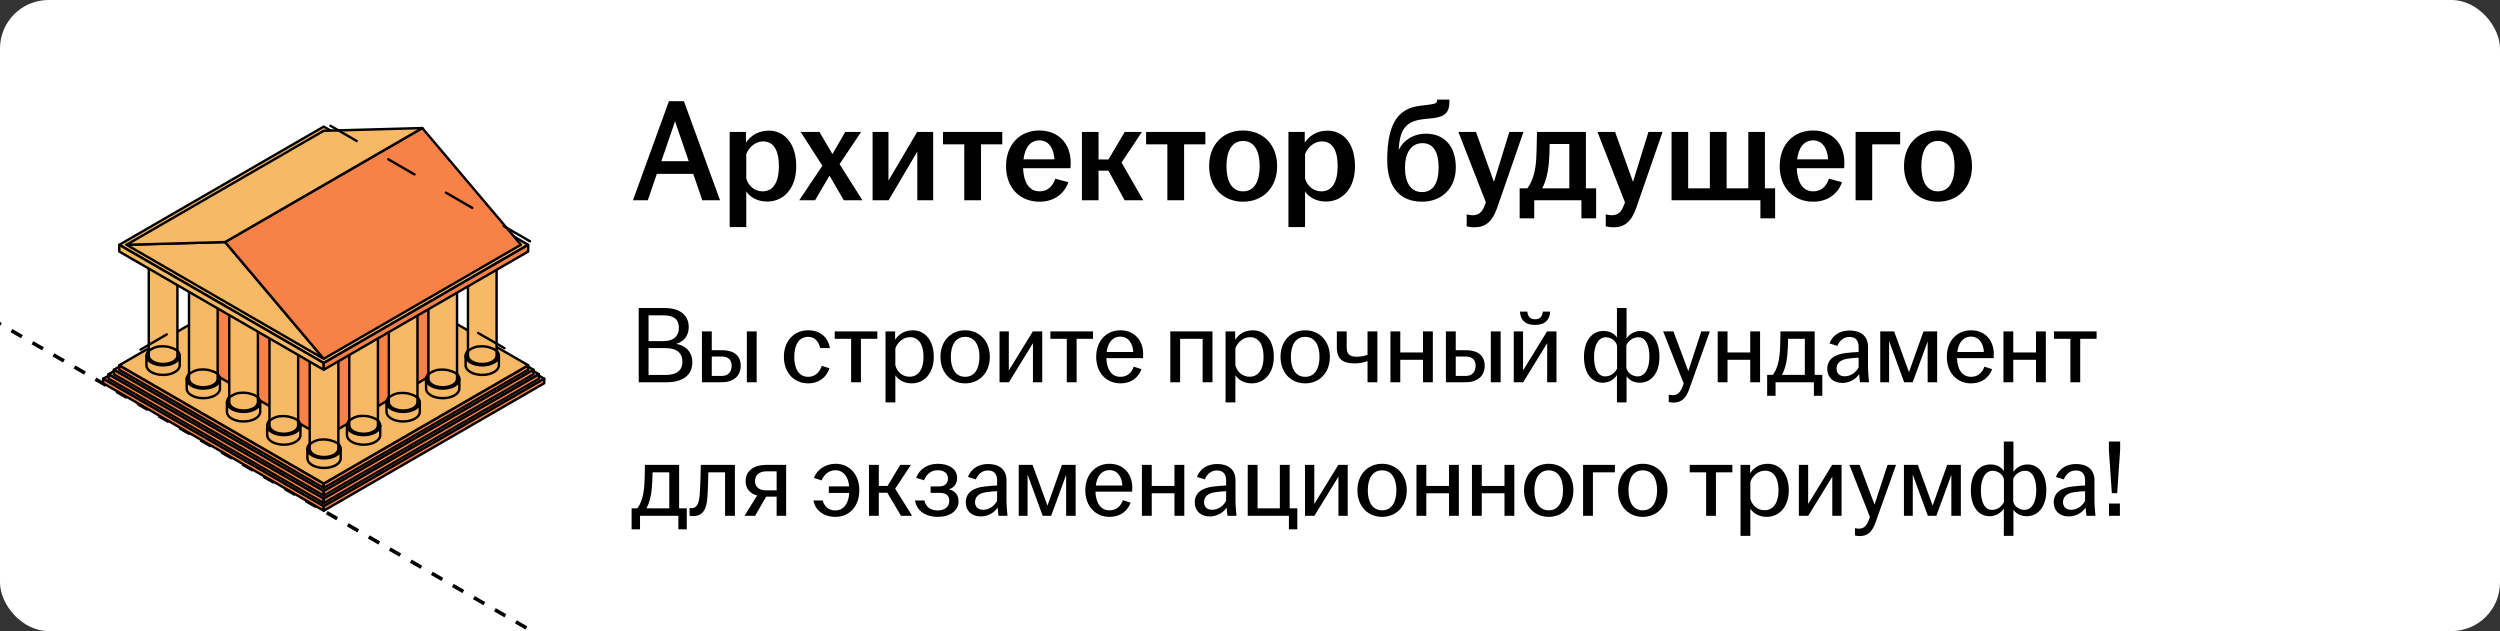 <?xml version="1.0" encoding="UTF-8"?> <svg xmlns="http://www.w3.org/2000/svg" width="412" height="104" viewBox="0 0 412 104" fill="none"><rect x="0" y="0" width="412" height="104" fill="#333333" stroke="none"/><g clip-path="url(#clip0_6485_9718)"><rect width="412" height="104" rx="8" fill="white"></rect><path d="M-63.938 16.484L167.001 149.817" stroke="black" stroke-width="0.6" stroke-linejoin="round" stroke-dasharray="2 2"></path><path d="M89.693 62.419L53.348 41.406L17 62.419L53.348 83.435L89.693 62.419Z" fill="#F7B965" stroke="black" stroke-width="0.4" stroke-miterlimit="10" stroke-linecap="round" stroke-linejoin="round"></path><path d="M88.809 61.678L53.348 41.176L17.883 61.678L53.348 82.181L88.809 61.678Z" fill="#F7B965" stroke="black" stroke-width="0.4" stroke-miterlimit="10" stroke-linecap="round" stroke-linejoin="round"></path><path d="M87.925 60.938L53.347 40.945L18.766 60.938L53.347 80.931L87.925 60.938Z" fill="#F7B965" stroke="black" stroke-width="0.4" stroke-miterlimit="10" stroke-linecap="round" stroke-linejoin="round"></path><path d="M53.347 79.682L19.652 60.199V60.937L53.347 80.42V79.682Z" fill="#F78146" stroke="black" stroke-width="0.4" stroke-miterlimit="10" stroke-linecap="round" stroke-linejoin="round"></path><path d="M53.348 79.682L87.043 60.199V60.937L53.348 80.42V79.682Z" fill="#F78146" stroke="black" stroke-width="0.4" stroke-miterlimit="10" stroke-linecap="round" stroke-linejoin="round"></path><path d="M53.347 80.93L18.766 60.938V61.679L53.347 81.672V80.93Z" fill="#F78146" stroke="black" stroke-width="0.4" stroke-miterlimit="10" stroke-linecap="round" stroke-linejoin="round"></path><path d="M53.348 80.93L87.926 60.938V61.679L53.348 81.672V80.93Z" fill="#F78146" stroke="black" stroke-width="0.4" stroke-miterlimit="10" stroke-linecap="round" stroke-linejoin="round"></path><path d="M53.348 82.182L17.883 61.68V62.417L53.348 82.92V82.182Z" fill="#F78146" stroke="black" stroke-width="0.4" stroke-miterlimit="10" stroke-linecap="round" stroke-linejoin="round"></path><path d="M53.348 83.43L17 62.414V63.156L53.348 84.168V83.43Z" fill="#F78146" stroke="black" stroke-width="0.4" stroke-miterlimit="10" stroke-linecap="round" stroke-linejoin="round"></path><path d="M53.348 83.43L89.692 62.414V63.156L53.348 84.168V83.43Z" fill="#F78146" stroke="black" stroke-width="0.4" stroke-miterlimit="10" stroke-linecap="round" stroke-linejoin="round"></path><path d="M53.348 82.182L88.809 61.68V62.417L53.348 82.92V82.182Z" fill="#F78146" stroke="black" stroke-width="0.4" stroke-miterlimit="10" stroke-linecap="round" stroke-linejoin="round"></path><path d="M87.042 60.197L53.347 40.715L19.652 60.197L53.347 79.68L87.042 60.197Z" fill="#F7B965" stroke="black" stroke-width="0.4" stroke-miterlimit="10" stroke-linecap="round" stroke-linejoin="round"></path><path d="M33.27 41.453L53.349 53.06V72.095L33.27 60.488V41.453Z" fill="#F78146" stroke="black" stroke-width="0.4" stroke-miterlimit="10" stroke-linecap="round" stroke-linejoin="round"></path><path d="M73.423 41.453L53.348 53.06V72.095L73.423 60.488V41.453Z" fill="#F78146" stroke="black" stroke-width="0.4" stroke-miterlimit="10" stroke-linecap="round" stroke-linejoin="round"></path><path d="M28.817 57.499C28.281 57.19 27.579 57.035 26.877 57.035C26.175 57.035 25.473 57.19 24.937 57.499C24.401 57.808 24.135 58.213 24.135 58.619C24.135 59.024 24.401 59.43 24.937 59.739C25.473 60.048 26.175 60.203 26.877 60.203C27.579 60.203 28.281 60.048 28.817 59.739C29.353 59.43 29.619 59.024 29.619 58.619C29.619 58.213 29.353 57.808 28.817 57.499Z" fill="#F78146" stroke="black" stroke-width="0.4" stroke-miterlimit="10" stroke-linecap="round" stroke-linejoin="round"></path><path d="M28.817 59.741C28.281 60.05 27.579 60.205 26.877 60.205C26.175 60.205 25.473 60.05 24.937 59.741C24.401 59.432 24.135 59.027 24.135 58.621V60.201C24.135 60.606 24.401 61.012 24.937 61.321C25.473 61.63 26.175 61.785 26.877 61.785C27.579 61.785 28.281 61.63 28.817 61.321C29.353 61.012 29.619 60.606 29.619 60.201V58.621C29.619 59.027 29.353 59.432 28.817 59.741Z" fill="#F7B965" stroke="black" stroke-width="0.4" stroke-miterlimit="10" stroke-linecap="round" stroke-linejoin="round"></path><path d="M24.518 43.031V58.621C24.518 58.968 24.749 59.32 25.208 59.586C25.667 59.853 26.273 59.984 26.878 59.984C27.484 59.984 28.085 59.853 28.548 59.586C29.007 59.32 29.238 58.972 29.238 58.621V43.031H24.518Z" fill="#F7B965" stroke="black" stroke-width="0.4" stroke-miterlimit="10" stroke-linecap="round" stroke-linejoin="round"></path><path d="M28.544 42.066C28.085 41.799 27.48 41.668 26.874 41.668C26.269 41.668 25.667 41.799 25.204 42.066C24.745 42.332 24.514 42.68 24.514 43.032C24.514 43.383 24.745 43.731 25.204 43.997C25.663 44.264 26.269 44.395 26.874 44.395C27.48 44.395 28.081 44.264 28.544 43.997C29.003 43.731 29.235 43.383 29.235 43.032C29.235 42.68 29.003 42.332 28.544 42.066Z" fill="white" stroke="black" stroke-width="0.4" stroke-miterlimit="10" stroke-linecap="round" stroke-linejoin="round"></path><path d="M28.817 40.331C28.281 40.022 27.579 39.867 26.877 39.867C26.175 39.867 25.473 40.022 24.937 40.331C24.401 40.64 24.135 41.045 24.135 41.451C24.135 41.856 24.401 42.262 24.937 42.571C25.473 42.88 26.175 43.035 26.877 43.035C27.579 43.035 28.281 42.88 28.817 42.571C29.353 42.262 29.619 41.856 29.619 41.451C29.619 41.045 29.353 40.64 28.817 40.331Z" fill="#F5F5FA" stroke="black" stroke-width="0.4" stroke-miterlimit="10" stroke-linecap="round" stroke-linejoin="round"></path><path d="M35.448 61.331C34.912 61.022 34.21 60.867 33.508 60.867C32.806 60.867 32.104 61.022 31.568 61.331C31.032 61.64 30.766 62.045 30.766 62.451C30.766 62.856 31.032 63.262 31.568 63.571C32.104 63.88 32.806 64.034 33.508 64.034C34.21 64.034 34.912 63.88 35.448 63.571C35.984 63.262 36.25 62.856 36.25 62.451C36.25 62.045 35.984 61.64 35.448 61.331Z" fill="#F78146" stroke="black" stroke-width="0.4" stroke-miterlimit="10" stroke-linecap="round" stroke-linejoin="round"></path><path d="M35.448 63.577C34.912 63.886 34.21 64.041 33.508 64.041C32.806 64.041 32.104 63.886 31.568 63.577C31.032 63.268 30.766 62.862 30.766 62.457V64.037C30.766 64.442 31.032 64.848 31.568 65.157C32.104 65.466 32.806 65.621 33.508 65.621C34.21 65.621 34.912 65.466 35.448 65.157C35.984 64.848 36.25 64.442 36.25 64.037V62.457C36.25 62.862 35.984 63.268 35.448 63.577Z" fill="#F7B965" stroke="black" stroke-width="0.4" stroke-miterlimit="10" stroke-linecap="round" stroke-linejoin="round"></path><path d="M31.148 46.867V62.456C31.148 62.804 31.38 63.156 31.839 63.422C32.298 63.689 32.903 63.82 33.509 63.82C34.114 63.82 34.716 63.689 35.179 63.422C35.638 63.156 35.869 62.808 35.869 62.456V46.867H31.148Z" fill="#F7B965" stroke="black" stroke-width="0.4" stroke-miterlimit="10" stroke-linecap="round" stroke-linejoin="round"></path><path d="M35.179 45.902C34.72 45.635 34.114 45.504 33.509 45.504C32.903 45.504 32.302 45.635 31.839 45.902C31.38 46.169 31.148 46.516 31.148 46.867C31.148 47.219 31.38 47.567 31.839 47.833C32.298 48.1 32.903 48.231 33.509 48.231C34.114 48.231 34.716 48.1 35.179 47.833C35.638 47.567 35.869 47.219 35.869 46.867C35.869 46.516 35.638 46.169 35.179 45.902Z" fill="white" stroke="black" stroke-width="0.4" stroke-miterlimit="10" stroke-linecap="round" stroke-linejoin="round"></path><path d="M35.448 44.163C34.912 43.854 34.21 43.699 33.508 43.699C32.806 43.699 32.104 43.854 31.568 44.163C31.032 44.472 30.766 44.877 30.766 45.283C30.766 45.688 31.032 46.094 31.568 46.403C32.104 46.712 32.806 46.867 33.508 46.867C34.21 46.867 34.912 46.712 35.448 46.403C35.984 46.094 36.25 45.688 36.25 45.283C36.25 44.877 35.984 44.472 35.448 44.163Z" fill="#F5F5FA" stroke="black" stroke-width="0.4" stroke-miterlimit="10" stroke-linecap="round" stroke-linejoin="round"></path><path d="M42.079 65.167C41.543 64.858 40.841 64.703 40.139 64.703C39.437 64.703 38.735 64.858 38.199 65.167C37.663 65.476 37.397 65.881 37.397 66.287C37.397 66.692 37.663 67.098 38.199 67.407C38.735 67.716 39.437 67.871 40.139 67.871C40.841 67.871 41.543 67.716 42.079 67.407C42.615 67.098 42.881 66.692 42.881 66.287C42.881 65.881 42.615 65.476 42.079 65.167Z" fill="#F78146" stroke="black" stroke-width="0.4" stroke-miterlimit="10" stroke-linecap="round" stroke-linejoin="round"></path><path d="M42.079 67.413C41.543 67.722 40.841 67.877 40.139 67.877C39.437 67.877 38.735 67.722 38.199 67.413C37.663 67.104 37.397 66.699 37.397 66.293V67.873C37.397 68.278 37.663 68.684 38.199 68.993C38.735 69.302 39.437 69.456 40.139 69.456C40.841 69.456 41.543 69.302 42.079 68.993C42.615 68.684 42.881 68.278 42.881 67.873V66.293C42.881 66.699 42.615 67.104 42.079 67.413Z" fill="#F7B965" stroke="black" stroke-width="0.4" stroke-miterlimit="10" stroke-linecap="round" stroke-linejoin="round"></path><path d="M37.781 50.699V66.288C37.781 66.636 38.013 66.988 38.472 67.254C38.931 67.521 39.536 67.652 40.142 67.652C40.747 67.652 41.349 67.521 41.812 67.254C42.271 66.988 42.502 66.64 42.502 66.288V50.699H37.781Z" fill="#F7B965" stroke="black" stroke-width="0.4" stroke-miterlimit="10" stroke-linecap="round" stroke-linejoin="round"></path><path d="M41.808 49.738C41.349 49.471 40.743 49.34 40.138 49.34C39.532 49.34 38.931 49.471 38.468 49.738C38.009 50.004 37.777 50.352 37.777 50.703C37.777 51.055 38.009 51.402 38.468 51.669C38.927 51.935 39.532 52.067 40.138 52.067C40.743 52.067 41.345 51.935 41.808 51.669C42.267 51.402 42.498 51.055 42.498 50.703C42.498 50.356 42.267 50.004 41.808 49.738Z" fill="white" stroke="black" stroke-width="0.4" stroke-miterlimit="10" stroke-linecap="round" stroke-linejoin="round"></path><path d="M42.079 47.999C41.543 47.69 40.841 47.535 40.139 47.535C39.437 47.535 38.735 47.69 38.199 47.999C37.663 48.308 37.397 48.713 37.397 49.119C37.397 49.524 37.663 49.93 38.199 50.239C38.735 50.548 39.437 50.703 40.139 50.703C40.841 50.703 41.543 50.548 42.079 50.239C42.615 49.93 42.881 49.524 42.881 49.119C42.881 48.713 42.615 48.308 42.079 47.999Z" fill="#F5F5FA" stroke="black" stroke-width="0.4" stroke-miterlimit="10" stroke-linecap="round" stroke-linejoin="round"></path><path d="M48.712 69.002C48.176 68.693 47.474 68.539 46.772 68.539C46.07 68.539 45.368 68.693 44.831 69.002C44.296 69.311 44.029 69.717 44.029 70.123C44.029 70.528 44.296 70.934 44.831 71.243C45.368 71.552 46.07 71.706 46.772 71.706C47.474 71.706 48.176 71.552 48.712 71.243C49.248 70.934 49.514 70.528 49.514 70.123C49.514 69.717 49.248 69.311 48.712 69.002Z" fill="#F78146" stroke="black" stroke-width="0.4" stroke-miterlimit="10" stroke-linecap="round" stroke-linejoin="round"></path><path d="M48.712 71.241C48.176 71.55 47.474 71.705 46.772 71.705C46.07 71.705 45.368 71.55 44.831 71.241C44.296 70.932 44.029 70.527 44.029 70.121V71.701C44.029 72.107 44.296 72.512 44.831 72.821C45.368 73.13 46.07 73.285 46.772 73.285C47.474 73.285 48.176 73.13 48.712 72.821C49.248 72.512 49.514 72.107 49.514 71.701V70.121C49.514 70.527 49.248 70.932 48.712 71.241Z" fill="#F7B965" stroke="black" stroke-width="0.4" stroke-miterlimit="10" stroke-linecap="round" stroke-linejoin="round"></path><path d="M44.412 54.531V70.121C44.412 70.468 44.644 70.82 45.102 71.086C45.562 71.353 46.167 71.484 46.773 71.484C47.378 71.484 47.98 71.353 48.443 71.086C48.902 70.82 49.133 70.472 49.133 70.121V54.531H44.412Z" fill="#F7B965" stroke="black" stroke-width="0.4" stroke-miterlimit="10" stroke-linecap="round" stroke-linejoin="round"></path><path d="M48.439 53.57C47.98 53.303 47.374 53.172 46.769 53.172C46.163 53.172 45.561 53.303 45.099 53.57C44.64 53.836 44.408 54.184 44.408 54.535C44.408 54.887 44.64 55.234 45.099 55.501C45.558 55.767 46.163 55.899 46.769 55.899C47.374 55.899 47.976 55.767 48.439 55.501C48.898 55.234 49.129 54.887 49.129 54.535C49.129 54.184 48.898 53.836 48.439 53.57Z" fill="white" stroke="black" stroke-width="0.4" stroke-miterlimit="10" stroke-linecap="round" stroke-linejoin="round"></path><path d="M48.712 51.834C48.176 51.526 47.474 51.371 46.772 51.371C46.07 51.371 45.368 51.526 44.831 51.834C44.296 52.144 44.029 52.549 44.029 52.955C44.029 53.36 44.296 53.766 44.831 54.075C45.368 54.384 46.07 54.538 46.772 54.538C47.474 54.538 48.176 54.384 48.712 54.075C49.248 53.766 49.514 53.36 49.514 52.955C49.514 52.549 49.248 52.144 48.712 51.834Z" fill="#F5F5FA" stroke="black" stroke-width="0.4" stroke-miterlimit="10" stroke-linecap="round" stroke-linejoin="round"></path><path d="M55.343 72.835C54.806 72.526 54.104 72.371 53.402 72.371C52.7 72.371 51.998 72.526 51.462 72.835C50.926 73.144 50.66 73.549 50.66 73.955C50.66 74.36 50.926 74.766 51.462 75.075C51.998 75.384 52.7 75.538 53.402 75.538C54.104 75.538 54.806 75.384 55.343 75.075C55.879 74.766 56.145 74.36 56.145 73.955C56.145 73.549 55.879 73.144 55.343 72.835Z" fill="#F78146" stroke="black" stroke-width="0.4" stroke-miterlimit="10" stroke-linecap="round" stroke-linejoin="round"></path><path d="M55.343 75.077C54.806 75.386 54.104 75.54 53.402 75.54C52.7 75.54 51.998 75.386 51.462 75.077C50.926 74.768 50.66 74.362 50.66 73.957V75.537C50.66 75.942 50.926 76.348 51.462 76.657C51.998 76.966 52.7 77.12 53.402 77.12C54.104 77.12 54.806 76.966 55.343 76.657C55.879 76.348 56.145 75.942 56.145 75.537V73.957C56.145 74.362 55.879 74.768 55.343 75.077Z" fill="#F7B965" stroke="black" stroke-width="0.4" stroke-miterlimit="10" stroke-linecap="round" stroke-linejoin="round"></path><path d="M51.041 58.367V73.957C51.041 74.304 51.273 74.656 51.731 74.922C52.19 75.189 52.796 75.32 53.402 75.32C54.007 75.32 54.609 75.189 55.072 74.922C55.531 74.656 55.762 74.308 55.762 73.957V58.367H51.041Z" fill="#F7B965" stroke="black" stroke-width="0.4" stroke-miterlimit="10" stroke-linecap="round" stroke-linejoin="round"></path><path d="M55.072 57.402C54.613 57.135 54.007 57.004 53.402 57.004C52.796 57.004 52.194 57.135 51.731 57.402C51.273 57.668 51.041 58.016 51.041 58.367C51.041 58.719 51.273 59.067 51.731 59.333C52.19 59.6 52.796 59.731 53.402 59.731C54.007 59.731 54.609 59.6 55.072 59.333C55.531 59.067 55.762 58.719 55.762 58.367C55.762 58.016 55.531 57.668 55.072 57.402Z" fill="white" stroke="black" stroke-width="0.4" stroke-miterlimit="10" stroke-linecap="round" stroke-linejoin="round"></path><path d="M55.343 55.667C54.806 55.358 54.104 55.203 53.403 55.203C52.7 55.203 51.998 55.358 51.462 55.667C50.926 55.976 50.66 56.381 50.66 56.787C50.66 57.192 50.926 57.598 51.462 57.907C51.998 58.216 52.7 58.37 53.403 58.37C54.104 58.37 54.806 58.216 55.343 57.907C55.879 57.598 56.145 57.192 56.145 56.787C56.145 56.381 55.879 55.976 55.343 55.667Z" fill="#F5F5FA" stroke="black" stroke-width="0.4" stroke-miterlimit="10" stroke-linecap="round" stroke-linejoin="round"></path><path d="M61.86 69.002C61.324 68.693 60.622 68.539 59.92 68.539C59.218 68.539 58.516 68.693 57.98 69.002C57.444 69.311 57.178 69.717 57.178 70.123C57.178 70.528 57.444 70.934 57.98 71.243C58.516 71.552 59.218 71.706 59.92 71.706C60.622 71.706 61.324 71.552 61.86 71.243C62.396 70.934 62.662 70.528 62.662 70.123C62.662 69.717 62.396 69.311 61.86 69.002Z" fill="#F78146" stroke="black" stroke-width="0.4" stroke-miterlimit="10" stroke-linecap="round" stroke-linejoin="round"></path><path d="M61.86 71.241C61.324 71.55 60.622 71.705 59.92 71.705C59.218 71.705 58.516 71.55 57.98 71.241C57.444 70.932 57.178 70.527 57.178 70.121V71.701C57.178 72.107 57.444 72.512 57.98 72.821C58.516 73.13 59.218 73.285 59.92 73.285C60.622 73.285 61.324 73.13 61.86 72.821C62.396 72.512 62.662 72.107 62.662 71.701V70.121C62.662 70.527 62.396 70.932 61.86 71.241Z" fill="#F7B965" stroke="black" stroke-width="0.4" stroke-miterlimit="10" stroke-linecap="round" stroke-linejoin="round"></path><path d="M57.56 54.531V70.121C57.56 70.468 57.792 70.82 58.251 71.086C58.71 71.353 59.316 71.484 59.921 71.484C60.527 71.484 61.129 71.353 61.591 71.086C62.05 70.82 62.282 70.472 62.282 70.121V54.531H57.56Z" fill="#F7B965" stroke="black" stroke-width="0.4" stroke-miterlimit="10" stroke-linecap="round" stroke-linejoin="round"></path><path d="M61.591 53.57C61.132 53.303 60.527 53.172 59.921 53.172C59.316 53.172 58.714 53.303 58.251 53.57C57.792 53.836 57.56 54.184 57.56 54.535C57.56 54.887 57.792 55.234 58.251 55.501C58.71 55.767 59.316 55.899 59.921 55.899C60.527 55.899 61.129 55.767 61.591 55.501C62.05 55.234 62.282 54.887 62.282 54.535C62.282 54.184 62.05 53.836 61.591 53.57Z" fill="white" stroke="black" stroke-width="0.4" stroke-miterlimit="10" stroke-linecap="round" stroke-linejoin="round"></path><path d="M61.86 51.834C61.324 51.526 60.622 51.371 59.92 51.371C59.218 51.371 58.516 51.526 57.98 51.834C57.444 52.144 57.178 52.549 57.178 52.955C57.178 53.36 57.444 53.766 57.98 54.075C58.516 54.384 59.218 54.538 59.92 54.538C60.622 54.538 61.324 54.384 61.86 54.075C62.396 53.766 62.662 53.36 62.662 52.955C62.662 52.549 62.396 52.144 61.86 51.834Z" fill="#F5F5FA" stroke="black" stroke-width="0.4" stroke-miterlimit="10" stroke-linecap="round" stroke-linejoin="round"></path><path d="M68.38 65.167C67.844 64.858 67.141 64.703 66.44 64.703C65.738 64.703 65.036 64.858 64.499 65.167C63.963 65.476 63.697 65.881 63.697 66.287C63.697 66.692 63.963 67.098 64.499 67.407C65.036 67.716 65.738 67.871 66.44 67.871C67.141 67.871 67.844 67.716 68.38 67.407C68.916 67.098 69.182 66.692 69.182 66.287C69.182 65.881 68.916 65.476 68.38 65.167Z" fill="#F78146" stroke="black" stroke-width="0.4" stroke-miterlimit="10" stroke-linecap="round" stroke-linejoin="round"></path><path d="M68.38 67.413C67.844 67.722 67.141 67.877 66.44 67.877C65.738 67.877 65.036 67.722 64.499 67.413C63.963 67.104 63.697 66.699 63.697 66.293V67.873C63.697 68.278 63.963 68.684 64.499 68.993C65.036 69.302 65.738 69.456 66.44 69.456C67.141 69.456 67.844 69.302 68.38 68.993C68.916 68.684 69.182 68.278 69.182 67.873V66.293C69.182 66.699 68.916 67.104 68.38 67.413Z" fill="#F7B965" stroke="black" stroke-width="0.4" stroke-miterlimit="10" stroke-linecap="round" stroke-linejoin="round"></path><path d="M64.078 50.699V66.288C64.078 66.636 64.31 66.988 64.769 67.254C65.228 67.521 65.833 67.652 66.439 67.652C67.044 67.652 67.646 67.521 68.109 67.254C68.568 66.988 68.799 66.64 68.799 66.288V50.699H64.078Z" fill="#F7B965" stroke="black" stroke-width="0.4" stroke-miterlimit="10" stroke-linecap="round" stroke-linejoin="round"></path><path d="M68.109 49.738C67.65 49.471 67.044 49.34 66.439 49.34C65.833 49.34 65.231 49.471 64.769 49.738C64.31 50.004 64.078 50.352 64.078 50.703C64.078 51.055 64.31 51.402 64.769 51.669C65.228 51.935 65.833 52.067 66.439 52.067C67.044 52.067 67.646 51.935 68.109 51.669C68.568 51.402 68.799 51.055 68.799 50.703C68.799 50.352 68.568 50.004 68.109 49.738Z" fill="white" stroke="black" stroke-width="0.4" stroke-miterlimit="10" stroke-linecap="round" stroke-linejoin="round"></path><path d="M68.38 47.999C67.844 47.69 67.141 47.535 66.44 47.535C65.738 47.535 65.036 47.69 64.499 47.999C63.963 48.308 63.697 48.713 63.697 49.119C63.697 49.524 63.963 49.93 64.499 50.239C65.036 50.548 65.738 50.703 66.44 50.703C67.141 50.703 67.844 50.548 68.38 50.239C68.916 49.93 69.182 49.524 69.182 49.119C69.182 48.713 68.916 48.308 68.38 47.999Z" fill="#F5F5FA" stroke="black" stroke-width="0.4" stroke-miterlimit="10" stroke-linecap="round" stroke-linejoin="round"></path><path d="M74.897 61.331C74.361 61.022 73.659 60.867 72.957 60.867C72.255 60.867 71.553 61.022 71.017 61.331C70.481 61.64 70.215 62.045 70.215 62.451C70.215 62.856 70.481 63.262 71.017 63.571C71.553 63.88 72.255 64.034 72.957 64.034C73.659 64.034 74.361 63.88 74.897 63.571C75.434 63.262 75.7 62.856 75.7 62.451C75.7 62.045 75.434 61.64 74.897 61.331Z" fill="#F78146" stroke="black" stroke-width="0.4" stroke-miterlimit="10" stroke-linecap="round" stroke-linejoin="round"></path><path d="M74.897 63.577C74.361 63.886 73.659 64.041 72.957 64.041C72.255 64.041 71.553 63.886 71.017 63.577C70.481 63.268 70.215 62.862 70.215 62.457V64.037C70.215 64.442 70.481 64.848 71.017 65.157C71.553 65.466 72.255 65.621 72.957 65.621C73.659 65.621 74.361 65.466 74.897 65.157C75.434 64.848 75.7 64.442 75.7 64.037V62.457C75.7 62.862 75.434 63.268 74.897 63.577Z" fill="#F7B965" stroke="black" stroke-width="0.4" stroke-miterlimit="10" stroke-linecap="round" stroke-linejoin="round"></path><path d="M70.6 46.867V62.456C70.6 62.804 70.831 63.156 71.29 63.422C71.749 63.689 72.355 63.82 72.96 63.82C73.566 63.82 74.167 63.689 74.63 63.422C75.089 63.156 75.32 62.808 75.32 62.456V46.867H70.6Z" fill="#F7B965" stroke="black" stroke-width="0.4" stroke-miterlimit="10" stroke-linecap="round" stroke-linejoin="round"></path><path d="M74.626 45.902C74.167 45.635 73.562 45.504 72.956 45.504C72.351 45.504 71.749 45.635 71.286 45.902C70.827 46.169 70.596 46.516 70.596 46.867C70.596 47.219 70.827 47.567 71.286 47.833C71.745 48.1 72.351 48.231 72.956 48.231C73.562 48.231 74.163 48.1 74.626 47.833C75.085 47.567 75.317 47.219 75.317 46.867C75.317 46.516 75.085 46.169 74.626 45.902Z" fill="white" stroke="black" stroke-width="0.4" stroke-miterlimit="10" stroke-linecap="round" stroke-linejoin="round"></path><path d="M74.897 44.163C74.361 43.854 73.659 43.699 72.957 43.699C72.255 43.699 71.553 43.854 71.017 44.163C70.481 44.472 70.215 44.877 70.215 45.283C70.215 45.688 70.481 46.094 71.017 46.403C71.553 46.712 72.255 46.867 72.957 46.867C73.659 46.867 74.361 46.712 74.897 46.403C75.434 46.094 75.7 45.688 75.7 45.283C75.7 44.877 75.434 44.472 74.897 44.163Z" fill="#F5F5FA" stroke="black" stroke-width="0.4" stroke-miterlimit="10" stroke-linecap="round" stroke-linejoin="round"></path><path d="M81.415 57.499C80.879 57.19 80.177 57.035 79.475 57.035C78.773 57.035 78.071 57.19 77.535 57.499C76.999 57.808 76.732 58.213 76.732 58.619C76.732 59.024 76.999 59.43 77.535 59.739C78.071 60.048 78.773 60.203 79.475 60.203C80.177 60.203 80.879 60.048 81.415 59.739C81.951 59.43 82.217 59.024 82.217 58.619C82.217 58.213 81.951 57.808 81.415 57.499Z" fill="#F78146" stroke="black" stroke-width="0.4" stroke-miterlimit="10" stroke-linecap="round" stroke-linejoin="round"></path><path d="M81.415 59.741C80.879 60.05 80.177 60.205 79.475 60.205C78.773 60.205 78.071 60.05 77.535 59.741C76.999 59.432 76.732 59.027 76.732 58.621V60.201C76.732 60.606 76.999 61.012 77.535 61.321C78.071 61.63 78.773 61.785 79.475 61.785C80.177 61.785 80.879 61.63 81.415 61.321C81.951 61.012 82.217 60.606 82.217 60.201V58.621C82.217 59.027 81.951 59.432 81.415 59.741Z" fill="#F7B965" stroke="black" stroke-width="0.4" stroke-miterlimit="10" stroke-linecap="round" stroke-linejoin="round"></path><path d="M77.119 43.031V58.621C77.119 58.968 77.35 59.32 77.81 59.586C78.269 59.853 78.874 59.984 79.48 59.984C80.085 59.984 80.687 59.853 81.15 59.586C81.613 59.32 81.84 58.972 81.84 58.621V43.031H77.119Z" fill="#F7B965" stroke="black" stroke-width="0.4" stroke-miterlimit="10" stroke-linecap="round" stroke-linejoin="round"></path><path d="M76.992 57.948C76.992 57.948 77.543 57.384 78.538 57.137C78.538 57.137 79.79 56.904 80.825 57.311C80.825 57.311 81.291 57.411 81.838 57.816" stroke="black" stroke-width="0.4" stroke-miterlimit="10" stroke-linecap="round" stroke-linejoin="round"></path><path d="M70.478 61.788C70.478 61.788 71.03 61.224 72.025 60.976C72.025 60.976 73.276 60.744 74.312 61.151C74.312 61.151 74.778 61.251 75.324 61.656" stroke="black" stroke-width="0.4" stroke-miterlimit="10" stroke-linecap="round" stroke-linejoin="round"></path><path d="M63.932 65.635C63.932 65.635 64.483 65.071 65.478 64.824C65.478 64.824 66.729 64.591 67.765 64.998C67.765 64.998 68.231 65.098 68.777 65.503" stroke="black" stroke-width="0.4" stroke-miterlimit="10" stroke-linecap="round" stroke-linejoin="round"></path><path d="M57.44 69.417C57.44 69.417 57.991 68.852 58.986 68.605C58.986 68.605 60.237 68.373 61.273 68.78C61.273 68.78 61.739 68.879 62.285 69.284" stroke="black" stroke-width="0.4" stroke-miterlimit="10" stroke-linecap="round" stroke-linejoin="round"></path><path d="M50.943 73.303C50.943 73.303 51.495 72.739 52.489 72.492C52.489 72.492 53.741 72.259 54.776 72.666C54.776 72.666 55.242 72.766 55.789 73.171" stroke="black" stroke-width="0.4" stroke-miterlimit="10" stroke-linecap="round" stroke-linejoin="round"></path><path d="M44.273 69.452C44.273 69.452 44.825 68.888 45.819 68.64C45.819 68.64 47.071 68.408 48.106 68.815C48.106 68.815 48.572 68.915 49.119 69.32" stroke="black" stroke-width="0.4" stroke-miterlimit="10" stroke-linecap="round" stroke-linejoin="round"></path><path d="M37.668 65.6C37.668 65.6 38.219 65.036 39.214 64.789C39.214 64.789 40.465 64.556 41.501 64.963C41.501 64.963 41.967 65.063 42.513 65.468" stroke="black" stroke-width="0.4" stroke-miterlimit="10" stroke-linecap="round" stroke-linejoin="round"></path><path d="M31.033 61.768C31.033 61.768 31.584 61.204 32.579 60.957C32.579 60.957 33.831 60.724 34.866 61.131C34.866 61.131 35.332 61.231 35.879 61.636" stroke="black" stroke-width="0.4" stroke-miterlimit="10" stroke-linecap="round" stroke-linejoin="round"></path><path d="M24.398 57.948C24.398 57.948 24.95 57.384 25.945 57.136C25.945 57.136 27.196 56.904 28.232 57.311C28.232 57.311 28.697 57.411 29.244 57.816" stroke="black" stroke-width="0.4" stroke-miterlimit="10" stroke-linecap="round" stroke-linejoin="round"></path><path d="M81.146 42.066C80.687 41.799 80.081 41.668 79.476 41.668C78.87 41.668 78.268 41.799 77.805 42.066C77.347 42.332 77.115 42.68 77.115 43.032C77.115 43.383 77.347 43.731 77.805 43.997C78.264 44.264 78.87 44.395 79.476 44.395C80.081 44.395 80.683 44.264 81.146 43.997C81.605 43.731 81.836 43.383 81.836 43.032C81.836 42.68 81.605 42.332 81.146 42.066Z" fill="white" stroke="black" stroke-width="0.4" stroke-miterlimit="10" stroke-linecap="round" stroke-linejoin="round"></path><path d="M81.415 40.331C80.879 40.022 80.177 39.867 79.475 39.867C78.773 39.867 78.071 40.022 77.535 40.331C76.999 40.64 76.732 41.045 76.732 41.451C76.732 41.856 76.999 42.262 77.535 42.571C78.071 42.88 78.773 43.035 79.475 43.035C80.177 43.035 80.879 42.88 81.415 42.571C81.951 42.262 82.217 41.856 82.217 41.451C82.217 41.045 81.951 40.64 81.415 40.331Z" fill="#F5F5FA" stroke="black" stroke-width="0.4" stroke-miterlimit="10" stroke-linecap="round" stroke-linejoin="round"></path><path d="M87.042 40.35L53.347 20.867L19.652 40.35L53.347 59.829L87.042 40.35Z" fill="#F7B965" stroke="black" stroke-width="0.4" stroke-miterlimit="10" stroke-linecap="round" stroke-linejoin="round"></path><path d="M53.347 59.831L19.652 40.352V41.453L53.347 60.935V59.831Z" fill="#F7B965" stroke="black" stroke-width="0.4" stroke-miterlimit="10" stroke-linecap="round" stroke-linejoin="round"></path><path d="M53.348 59.831L87.043 40.352V41.453L53.348 60.935V59.831Z" fill="#F78146" stroke="black" stroke-width="0.4" stroke-miterlimit="10" stroke-linecap="round" stroke-linejoin="round"></path><path d="M20.854 40.339L37.099 39.891L53.349 59.13L20.854 40.339Z" fill="#F7B965" stroke="black" stroke-width="0.4" stroke-miterlimit="10" stroke-linecap="round" stroke-linejoin="round"></path><path d="M69.595 21.102L85.844 40.337L53.349 59.129L37.1 39.889L69.595 21.102Z" fill="#F78146" stroke="black" stroke-width="0.4" stroke-miterlimit="10" stroke-linecap="round" stroke-linejoin="round"></path><path d="M53.349 21.55L69.594 21.102L37.099 39.889L20.854 40.337L53.349 21.55Z" fill="#F7B965" stroke="black" stroke-width="0.4" stroke-miterlimit="10" stroke-linecap="round" stroke-linejoin="round"></path><path d="M87.343 39.769L53.338 20.082" stroke="black" stroke-width="0.4" stroke-miterlimit="10" stroke-linecap="round" stroke-linejoin="round" stroke-dasharray="5 6"></path><path d="M83.128 57.379L78.221 54.543" stroke="black" stroke-width="0.4" stroke-miterlimit="10" stroke-linecap="round" stroke-linejoin="round" stroke-dasharray="5 6"></path><path d="M23.156 57.621L28.117 54.742" stroke="black" stroke-width="0.4" stroke-miterlimit="10" stroke-linecap="round" stroke-linejoin="round" stroke-dasharray="5 6"></path><path d="M104.312 33L110.24 16.68H112.712L118.664 33H115.736L114.248 28.656H108.248L106.76 33H104.312ZM108.992 26.568H113.504L111.248 19.992L108.992 26.568ZM120.249 37.416V21.744H122.937V23.52C123.633 22.44 124.881 21.528 126.705 21.528C129.201 21.528 131.217 23.544 131.217 27.384C131.217 31.224 129.009 33.216 126.441 33.216C124.833 33.216 123.609 32.496 122.985 31.56V37.416H120.249ZM122.985 29.424C123.345 30.648 124.377 31.536 125.673 31.536C127.377 31.536 128.361 30.096 128.361 27.384C128.361 24.648 127.401 23.304 125.769 23.304C124.521 23.304 123.441 24.216 122.985 25.392V29.424ZM131.713 33L135.529 27.312L131.953 21.744H135.049L137.185 25.392L139.297 21.744H141.913L138.361 27.048L142.129 33H139.057L136.705 28.944L134.329 33H131.713ZM143.803 33V21.744H146.419V29.76L151.147 21.744H153.787V33H151.171V24.984L146.443 33H143.803ZM158.911 33V23.784H155.407V21.744H165.175V23.784H161.671V33H158.911ZM171.316 33.24C168.076 33.24 165.796 30.96 165.796 27.384C165.796 23.808 168.076 21.504 171.292 21.504C174.34 21.504 176.452 23.592 176.452 26.808C176.452 27.192 176.428 27.48 176.404 27.72H168.604C168.7 29.976 169.54 31.536 171.316 31.536C172.78 31.536 173.548 30.552 173.908 29.448L176.068 30.024C175.42 31.872 173.788 33.24 171.316 33.24ZM168.676 26.256H173.764C173.692 24.696 172.972 23.136 171.316 23.136C169.732 23.136 168.892 24.408 168.676 26.256ZM178.303 33V21.744H181.039V26.28H182.671L185.359 21.744H188.191L184.831 26.784L188.407 33H185.335L182.671 28.128H181.039V33H178.303ZM192.38 33V23.784H188.876V21.744H198.644V23.784H195.14V33H192.38ZM204.857 33.24C201.617 33.24 199.265 30.96 199.265 27.384C199.265 23.784 201.617 21.504 204.857 21.504C208.097 21.504 210.473 23.784 210.473 27.384C210.473 30.96 208.097 33.24 204.857 33.24ZM202.121 27.384C202.121 29.784 202.961 31.536 204.857 31.536C206.777 31.536 207.593 29.784 207.593 27.384C207.593 24.984 206.777 23.232 204.857 23.232C202.961 23.232 202.121 24.984 202.121 27.384ZM212.335 37.416V21.744H215.023V23.52C215.719 22.44 216.967 21.528 218.791 21.528C221.287 21.528 223.303 23.544 223.303 27.384C223.303 31.224 221.095 33.216 218.527 33.216C216.919 33.216 215.695 32.496 215.071 31.56V37.416H212.335ZM215.071 29.424C215.431 30.648 216.463 31.536 217.759 31.536C219.463 31.536 220.447 30.096 220.447 27.384C220.447 24.648 219.487 23.304 217.855 23.304C216.607 23.304 215.527 24.216 215.071 25.392V29.424ZM234.349 33.24C230.893 33.24 228.613 31.08 228.613 26.352C228.613 20.136 230.557 17.832 234.085 17.424L235.645 17.232C236.605 17.112 236.845 16.92 236.845 16.488V16.416H238.861V16.752C238.861 18.432 238.237 19.224 236.221 19.464L234.661 19.632C231.949 19.92 230.773 21.024 230.533 24.264L230.509 24.72C231.229 23.16 232.885 22.032 234.997 22.032C238.069 22.032 239.917 24.144 239.917 27.6C239.917 31.032 237.589 33.24 234.349 33.24ZM231.541 27.624C231.541 30.024 232.453 31.656 234.349 31.656C236.269 31.656 237.085 30.024 237.085 27.624C237.085 25.248 236.341 23.592 234.421 23.592C232.525 23.592 231.541 25.248 231.541 27.624ZM242.909 37.464C242.501 37.464 242.021 37.392 241.709 37.296V35.328C241.949 35.4 242.309 35.472 242.645 35.472C243.701 35.472 244.253 34.992 244.685 33.84L244.877 33.36L240.341 21.744H243.245L246.197 29.976L248.741 21.744H251.069L246.749 34.2C245.933 36.528 244.853 37.464 242.909 37.464ZM250.44 35.976V31.032H251.712C252.528 29.952 252.96 28.44 253.128 26.784C253.224 25.584 253.248 24.24 253.296 21.744H261.36V31.032H263.04V35.976H260.616V33H252.84V35.976H250.44ZM254.16 31.032H258.624V23.736H255.384C255.384 24.816 255.336 25.896 255.24 27.024C255.072 28.68 254.712 29.976 254.16 31.032ZM265.831 37.464C265.423 37.464 264.943 37.392 264.631 37.296V35.328C264.871 35.4 265.231 35.472 265.567 35.472C266.623 35.472 267.175 34.992 267.607 33.84L267.799 33.36L263.263 21.744H266.167L269.119 29.976L271.663 21.744H273.991L269.671 34.2C268.855 36.528 267.775 37.464 265.831 37.464ZM290.115 35.976V33H275.475V21.744H278.211V31.032H281.787V21.744H284.547V31.032H288.123V21.744H290.859V31.032H292.539V35.976H290.115ZM298.816 33.24C295.576 33.24 293.296 30.96 293.296 27.384C293.296 23.808 295.576 21.504 298.792 21.504C301.84 21.504 303.952 23.592 303.952 26.808C303.952 27.192 303.928 27.48 303.904 27.72H296.104C296.2 29.976 297.04 31.536 298.816 31.536C300.28 31.536 301.048 30.552 301.408 29.448L303.568 30.024C302.92 31.872 301.288 33.24 298.816 33.24ZM296.176 26.256H301.264C301.192 24.696 300.472 23.136 298.816 23.136C297.232 23.136 296.392 24.408 296.176 26.256ZM305.803 33V21.744H313.147V23.784H308.539V33H305.803ZM319.372 33.24C316.132 33.24 313.78 30.96 313.78 27.384C313.78 23.784 316.132 21.504 319.372 21.504C322.612 21.504 324.988 23.784 324.988 27.384C324.988 30.96 322.612 33.24 319.372 33.24ZM316.636 27.384C316.636 29.784 317.476 31.536 319.372 31.536C321.292 31.536 322.108 29.784 322.108 27.384C322.108 24.984 321.292 23.232 319.372 23.232C317.476 23.232 316.636 24.984 316.636 27.384Z" fill="black"></path><path d="M105.26 63V50.76H109.544C112.028 50.76 113.504 51.93 113.504 53.91C113.504 55.224 112.802 56.286 111.398 56.682C113.054 56.898 114.098 58.104 114.098 59.688C114.098 61.992 112.316 63 109.814 63H105.26ZM106.88 61.794H109.688C111.56 61.794 112.46 61.002 112.46 59.652C112.46 58.194 111.578 57.366 109.634 57.366H106.88V61.794ZM106.88 56.214H109.364C111.11 56.214 111.884 55.278 111.884 54.036C111.884 52.722 111.146 51.966 109.364 51.966H106.88V56.214ZM115.68 63V54.612H117.3V57.708H118.902C120.828 57.708 122.07 58.5 122.07 60.264C122.07 62.028 120.828 63 118.902 63H115.68ZM117.3 61.956H118.938C120.018 61.956 120.576 61.254 120.576 60.282C120.576 59.31 120.018 58.752 118.938 58.752H117.3V61.956ZM123.078 63V54.612H124.698V63H123.078ZM133.198 63.18C130.858 63.18 129.184 61.434 129.184 58.806C129.184 56.178 130.858 54.432 133.198 54.432C135.25 54.432 136.492 55.674 136.762 57.366H135.178C134.926 56.34 134.314 55.512 133.198 55.512C131.596 55.512 130.894 56.934 130.894 58.806C130.894 60.678 131.596 62.1 133.198 62.1C134.422 62.1 135.124 61.218 135.43 60.282L136.708 60.696C136.168 62.19 134.98 63.18 133.198 63.18ZM140.263 63V55.836H137.563V54.612H144.583V55.836H141.883V63H140.263ZM145.932 66.312V54.612H147.516V55.998C148.056 55.134 149.01 54.432 150.432 54.432C152.322 54.432 153.888 55.962 153.888 58.806C153.888 61.65 152.196 63.18 150.252 63.18C148.992 63.18 148.038 62.586 147.552 61.848V66.312H145.932ZM147.552 60.192C147.822 61.272 148.722 62.082 149.892 62.082C151.332 62.082 152.196 60.876 152.196 58.806C152.196 56.736 151.368 55.566 149.964 55.566C148.848 55.566 147.912 56.394 147.552 57.42V60.192ZM159.057 63.18C156.717 63.18 154.989 61.434 154.989 58.806C154.989 56.178 156.717 54.432 159.057 54.432C161.397 54.432 163.125 56.178 163.125 58.806C163.125 61.434 161.397 63.18 159.057 63.18ZM156.699 58.806C156.699 60.678 157.437 62.1 159.057 62.1C160.677 62.1 161.415 60.678 161.415 58.806C161.415 56.934 160.677 55.512 159.057 55.512C157.437 55.512 156.699 56.934 156.699 58.806ZM164.723 63V54.612H166.253V61.056L170.213 54.612H171.761V63H170.231V56.556L166.271 63H164.723ZM175.806 63V55.836H173.106V54.612H180.126V55.836H177.426V63H175.806ZM184.667 63.18C182.327 63.18 180.653 61.434 180.653 58.806C180.653 56.178 182.327 54.432 184.649 54.432C186.935 54.432 188.393 56.07 188.393 58.356C188.393 58.662 188.393 58.86 188.375 59.022H182.327C182.381 60.786 183.119 62.1 184.649 62.1C185.891 62.1 186.539 61.29 186.845 60.426L188.123 60.84C187.619 62.19 186.449 63.18 184.667 63.18ZM182.381 58.014H186.755C186.719 56.808 186.089 55.476 184.649 55.476C183.299 55.476 182.561 56.538 182.381 58.014ZM192.865 63V54.612H199.813V63H198.193V55.836H194.485V63H192.865ZM201.971 66.312V54.612H203.555V55.998C204.095 55.134 205.049 54.432 206.471 54.432C208.361 54.432 209.927 55.962 209.927 58.806C209.927 61.65 208.235 63.18 206.291 63.18C205.031 63.18 204.077 62.586 203.591 61.848V66.312H201.971ZM203.591 60.192C203.861 61.272 204.761 62.082 205.931 62.082C207.371 62.082 208.235 60.876 208.235 58.806C208.235 56.736 207.407 55.566 206.003 55.566C204.887 55.566 203.951 56.394 203.591 57.42V60.192ZM215.096 63.18C212.756 63.18 211.028 61.434 211.028 58.806C211.028 56.178 212.756 54.432 215.096 54.432C217.436 54.432 219.164 56.178 219.164 58.806C219.164 61.434 217.436 63.18 215.096 63.18ZM212.738 58.806C212.738 60.678 213.476 62.1 215.096 62.1C216.716 62.1 217.454 60.678 217.454 58.806C217.454 56.934 216.716 55.512 215.096 55.512C213.476 55.512 212.738 56.934 212.738 58.806ZM225.37 59.508C224.902 59.67 224.2 59.886 223.264 59.886C221.482 59.886 220.312 59.328 220.312 57.294V54.612H221.932V57.258C221.932 58.392 222.49 58.788 223.57 58.788C224.236 58.788 224.866 58.662 225.37 58.464V54.612H226.99V63H225.37V59.508ZM229.146 63V54.612H230.766V58.086H234.51V54.612H236.13V63H234.51V59.292H230.766V63H229.146ZM238.287 63V54.612H239.907V57.708H241.509C243.435 57.708 244.677 58.5 244.677 60.264C244.677 62.028 243.435 63 241.509 63H238.287ZM239.907 61.956H241.545C242.625 61.956 243.183 61.254 243.183 60.282C243.183 59.31 242.625 58.752 241.545 58.752H239.907V61.956ZM245.685 63V54.612H247.305V63H245.685ZM249.467 63V54.612H250.997V61.056L254.957 54.612H256.505V63H254.975V56.556L251.015 63H249.467ZM250.493 51.354H251.699C251.789 52.146 252.131 52.614 252.977 52.614C253.823 52.614 254.165 52.146 254.255 51.354H255.461C255.407 52.668 254.669 53.55 252.977 53.55C251.285 53.55 250.547 52.668 250.493 51.354ZM266.475 66.312V61.812C266.007 62.496 265.233 63.072 264.117 63.072C262.317 63.072 261.039 61.524 261.039 58.806C261.039 56.088 262.407 54.54 264.261 54.54C265.233 54.54 266.025 54.936 266.475 55.62V50.76H268.059V55.764C268.527 55.098 269.301 54.54 270.399 54.54C272.199 54.54 273.477 56.088 273.477 58.806C273.477 61.524 272.109 63.072 270.255 63.072C269.301 63.072 268.509 62.676 268.059 62.01V66.312H266.475ZM262.695 58.806C262.695 60.75 263.325 62.028 264.531 62.028C265.395 62.028 266.133 61.506 266.493 60.732V57.06C266.403 56.25 265.557 55.584 264.621 55.584C263.451 55.584 262.695 56.862 262.695 58.806ZM268.023 60.57C268.113 61.38 268.959 62.028 269.895 62.028C271.065 62.028 271.821 60.75 271.821 58.806C271.821 56.862 271.191 55.584 269.985 55.584C269.121 55.584 268.383 56.124 268.023 56.898V60.57ZM275.765 66.348C275.495 66.348 275.189 66.294 275.009 66.24V65.034C275.153 65.07 275.405 65.124 275.639 65.124C276.467 65.124 276.917 64.674 277.277 63.72L277.475 63.198L274.091 54.612H275.783L278.231 61.164L280.373 54.612H281.777L278.393 64.116C277.835 65.682 277.079 66.348 275.765 66.348ZM283.076 63V54.612H284.696V58.086H288.44V54.612H290.06V63H288.44V59.292H284.696V63H283.076ZM291.227 65.232V61.776H292.163C292.811 60.93 293.153 59.706 293.279 58.446C293.369 57.6 293.387 56.61 293.423 54.612H299.057V61.776H300.317V65.232H298.931V63H292.613V65.232H291.227ZM293.675 61.776H297.437V55.836H294.683C294.665 56.772 294.629 57.744 294.539 58.644C294.413 59.904 294.125 60.93 293.675 61.776ZM303.62 63.108C302.126 63.108 301.136 62.208 301.136 60.804C301.136 59.112 302.45 58.392 304.214 58.176C304.97 58.086 305.744 58.032 306.302 58.014V57.186C306.302 56.07 305.762 55.53 304.772 55.53C303.8 55.53 303.134 56.178 302.792 57.006L301.496 56.592C302.036 55.17 303.296 54.468 304.844 54.468C306.572 54.468 307.85 55.314 307.85 57.168V60.372C307.85 61.29 307.94 62.244 308.012 63H306.536C306.482 62.604 306.41 62.082 306.392 61.65C305.87 62.442 304.844 63.108 303.62 63.108ZM302.666 60.75C302.666 61.56 303.188 62.01 304.016 62.01C304.988 62.01 305.852 61.398 306.302 60.534V58.95C305.69 58.968 305.078 59.022 304.412 59.13C303.278 59.31 302.666 59.868 302.666 60.75ZM309.865 63V54.612H312.151L314.599 61.326L316.993 54.612H319.243V63H317.677V56.268L315.211 63H313.807L311.323 56.214V63H309.865ZM324.852 63.18C322.512 63.18 320.838 61.434 320.838 58.806C320.838 56.178 322.512 54.432 324.834 54.432C327.12 54.432 328.578 56.07 328.578 58.356C328.578 58.662 328.578 58.86 328.56 59.022H322.512C322.566 60.786 323.304 62.1 324.834 62.1C326.076 62.1 326.724 61.29 327.03 60.426L328.308 60.84C327.804 62.19 326.634 63.18 324.852 63.18ZM322.566 58.014H326.94C326.904 56.808 326.274 55.476 324.834 55.476C323.484 55.476 322.746 56.538 322.566 58.014ZM330.168 63V54.612H331.788V58.086H335.532V54.612H337.152V63H335.532V59.292H331.788V63H330.168ZM341.199 63V55.836H338.499V54.612H345.519V55.836H342.819V63H341.199ZM104.09 87.232V83.776H105.026C105.674 82.93 106.016 81.706 106.142 80.446C106.232 79.6 106.25 78.61 106.286 76.612H111.92V83.776H113.18V87.232H111.794V85H105.476V87.232H104.09ZM106.538 83.776H110.3V77.836H107.546C107.528 78.772 107.492 79.744 107.402 80.644C107.276 81.904 106.988 82.93 106.538 83.776ZM114.162 85.054C114 85.054 113.838 85.036 113.64 85V83.722C113.748 83.74 113.874 83.74 114.018 83.74C114.702 83.74 115.188 83.182 115.314 81.526C115.404 80.302 115.458 78.7 115.494 76.612H121.11V85H119.49V77.836H116.736C116.718 79.132 116.664 80.554 116.592 81.778C116.466 83.992 115.836 85.054 114.162 85.054ZM127.989 85V81.85H126.261L124.443 85H122.697L124.767 81.67C123.615 81.346 122.877 80.554 122.877 79.276C122.877 77.53 124.335 76.612 126.225 76.612H129.555V85H127.989ZM124.425 79.276C124.425 80.212 125.055 80.806 126.243 80.806H127.989V77.674H126.297C125.073 77.674 124.425 78.34 124.425 79.276ZM137.708 85.18C135.638 85.18 134.342 84.028 134.054 82.48H135.584C135.836 83.434 136.52 84.118 137.672 84.118C139.04 84.118 139.868 82.948 139.958 81.238H136.592V80.158H139.94C139.796 78.556 138.986 77.494 137.672 77.494C136.538 77.494 135.746 78.304 135.404 79.168L134.126 78.754C134.684 77.332 136.088 76.432 137.708 76.432C139.994 76.432 141.614 78.178 141.614 80.806C141.614 83.434 139.976 85.18 137.708 85.18ZM143.207 85V76.612H144.827V80.086H146.267L148.355 76.612H150.119L147.527 80.536L150.317 85H148.481L146.231 81.202H144.827V85H143.207ZM154.567 85.18C152.461 85.18 151.075 84.136 150.787 82.48H152.335C152.587 83.506 153.307 84.118 154.531 84.118C155.809 84.118 156.439 83.434 156.439 82.516C156.439 81.706 155.971 81.22 154.765 81.22H153.361V80.158H154.765C155.773 80.158 156.223 79.618 156.223 78.862C156.223 78.052 155.647 77.494 154.531 77.494C153.397 77.494 152.677 78.178 152.281 79.15L150.985 78.754C151.579 77.17 152.983 76.432 154.567 76.432C156.403 76.432 157.735 77.296 157.735 78.772C157.735 79.654 157.267 80.374 156.367 80.644C157.357 80.86 157.969 81.526 157.969 82.624C157.969 84.172 156.529 85.18 154.567 85.18ZM161.642 85.108C160.148 85.108 159.158 84.208 159.158 82.804C159.158 81.112 160.472 80.392 162.236 80.176C162.992 80.086 163.766 80.032 164.324 80.014V79.186C164.324 78.07 163.784 77.53 162.794 77.53C161.822 77.53 161.156 78.178 160.814 79.006L159.518 78.592C160.058 77.17 161.318 76.468 162.866 76.468C164.594 76.468 165.872 77.314 165.872 79.168V82.372C165.872 83.29 165.962 84.244 166.034 85H164.558C164.504 84.604 164.432 84.082 164.414 83.65C163.892 84.442 162.866 85.108 161.642 85.108ZM160.688 82.75C160.688 83.56 161.21 84.01 162.038 84.01C163.01 84.01 163.874 83.398 164.324 82.534V80.95C163.712 80.968 163.1 81.022 162.434 81.13C161.3 81.31 160.688 81.868 160.688 82.75ZM167.887 85V76.612H170.173L172.621 83.326L175.015 76.612H177.265V85H175.699V78.268L173.233 85H171.829L169.345 78.214V85H167.887ZM182.874 85.18C180.534 85.18 178.86 83.434 178.86 80.806C178.86 78.178 180.534 76.432 182.856 76.432C185.142 76.432 186.6 78.07 186.6 80.356C186.6 80.662 186.6 80.86 186.582 81.022H180.534C180.588 82.786 181.326 84.1 182.856 84.1C184.098 84.1 184.746 83.29 185.052 82.426L186.33 82.84C185.826 84.19 184.656 85.18 182.874 85.18ZM180.588 80.014H184.962C184.926 78.808 184.296 77.476 182.856 77.476C181.506 77.476 180.768 78.538 180.588 80.014ZM188.189 85V76.612H189.809V80.086H193.553V76.612H195.173V85H193.553V81.292H189.809V85H188.189ZM199.382 85.108C197.888 85.108 196.898 84.208 196.898 82.804C196.898 81.112 198.212 80.392 199.976 80.176C200.732 80.086 201.506 80.032 202.064 80.014V79.186C202.064 78.07 201.524 77.53 200.534 77.53C199.562 77.53 198.896 78.178 198.554 79.006L197.258 78.592C197.798 77.17 199.058 76.468 200.606 76.468C202.334 76.468 203.612 77.314 203.612 79.168V82.372C203.612 83.29 203.702 84.244 203.774 85H202.298C202.244 84.604 202.172 84.082 202.154 83.65C201.632 84.442 200.606 85.108 199.382 85.108ZM198.428 82.75C198.428 83.56 198.95 84.01 199.778 84.01C200.75 84.01 201.614 83.398 202.064 82.534V80.95C201.452 80.968 200.84 81.022 200.174 81.13C199.04 81.31 198.428 81.868 198.428 82.75ZM212.413 87.232V85H205.627V76.612H207.247V83.776H210.919V76.612H212.539V83.776H213.799V87.232H212.413ZM215.066 85V76.612H216.596V83.056L220.556 76.612H222.104V85H220.574V78.556L216.614 85H215.066ZM227.77 85.18C225.43 85.18 223.702 83.434 223.702 80.806C223.702 78.178 225.43 76.432 227.77 76.432C230.11 76.432 231.838 78.178 231.838 80.806C231.838 83.434 230.11 85.18 227.77 85.18ZM225.412 80.806C225.412 82.678 226.15 84.1 227.77 84.1C229.39 84.1 230.128 82.678 230.128 80.806C230.128 78.934 229.39 77.512 227.77 77.512C226.15 77.512 225.412 78.934 225.412 80.806ZM233.435 85V76.612H235.055V80.086H238.799V76.612H240.419V85H238.799V81.292H235.055V85H233.435ZM242.576 85V76.612H244.196V80.086H247.94V76.612H249.56V85H247.94V81.292H244.196V85H242.576ZM255.227 85.18C252.887 85.18 251.159 83.434 251.159 80.806C251.159 78.178 252.887 76.432 255.227 76.432C257.567 76.432 259.295 78.178 259.295 80.806C259.295 83.434 257.567 85.18 255.227 85.18ZM252.869 80.806C252.869 82.678 253.607 84.1 255.227 84.1C256.847 84.1 257.585 82.678 257.585 80.806C257.585 78.934 256.847 77.512 255.227 77.512C253.607 77.512 252.869 78.934 252.869 80.806ZM260.893 85V76.612H266.131V77.836H262.513V85H260.893ZM270.731 85.18C268.391 85.18 266.663 83.434 266.663 80.806C266.663 78.178 268.391 76.432 270.731 76.432C273.071 76.432 274.799 78.178 274.799 80.806C274.799 83.434 273.071 85.18 270.731 85.18ZM268.373 80.806C268.373 82.678 269.111 84.1 270.731 84.1C272.351 84.1 273.089 82.678 273.089 80.806C273.089 78.934 272.351 77.512 270.731 77.512C269.111 77.512 268.373 78.934 268.373 80.806ZM281.169 85V77.836H278.469V76.612H285.489V77.836H282.789V85H281.169ZM286.838 88.312V76.612H288.422V77.998C288.962 77.134 289.916 76.432 291.338 76.432C293.228 76.432 294.794 77.962 294.794 80.806C294.794 83.65 293.102 85.18 291.158 85.18C289.898 85.18 288.944 84.586 288.458 83.848V88.312H286.838ZM288.458 82.192C288.728 83.272 289.628 84.082 290.798 84.082C292.238 84.082 293.102 82.876 293.102 80.806C293.102 78.736 292.274 77.566 290.87 77.566C289.754 77.566 288.818 78.394 288.458 79.42V82.192ZM296.453 85V76.612H297.983V83.056L301.943 76.612H303.491V85H301.961V78.556L298.001 85H296.453ZM306.456 88.348C306.186 88.348 305.88 88.294 305.7 88.24V87.034C305.844 87.07 306.096 87.124 306.33 87.124C307.158 87.124 307.608 86.674 307.968 85.72L308.166 85.198L304.782 76.612H306.474L308.922 83.164L311.064 76.612H312.468L309.084 86.116C308.526 87.682 307.77 88.348 306.456 88.348ZM313.768 85V76.612H316.054L318.502 83.326L320.896 76.612H323.146V85H321.58V78.268L319.114 85H317.71L315.226 78.214V85H313.768ZM330.231 88.312V83.812C329.763 84.496 328.989 85.072 327.873 85.072C326.073 85.072 324.795 83.524 324.795 80.806C324.795 78.088 326.163 76.54 328.017 76.54C328.989 76.54 329.781 76.936 330.231 77.62V72.76H331.815V77.764C332.283 77.098 333.057 76.54 334.155 76.54C335.955 76.54 337.233 78.088 337.233 80.806C337.233 83.524 335.865 85.072 334.011 85.072C333.057 85.072 332.265 84.676 331.815 84.01V88.312H330.231ZM326.451 80.806C326.451 82.75 327.081 84.028 328.287 84.028C329.151 84.028 329.889 83.506 330.249 82.732V79.06C330.159 78.25 329.313 77.584 328.377 77.584C327.207 77.584 326.451 78.862 326.451 80.806ZM331.779 82.57C331.869 83.38 332.715 84.028 333.651 84.028C334.821 84.028 335.577 82.75 335.577 80.806C335.577 78.862 334.947 77.584 333.741 77.584C332.877 77.584 332.139 78.124 331.779 78.898V82.57ZM340.939 85.108C339.445 85.108 338.455 84.208 338.455 82.804C338.455 81.112 339.769 80.392 341.533 80.176C342.289 80.086 343.063 80.032 343.621 80.014V79.186C343.621 78.07 343.081 77.53 342.091 77.53C341.119 77.53 340.453 78.178 340.111 79.006L338.815 78.592C339.355 77.17 340.615 76.468 342.163 76.468C343.891 76.468 345.169 77.314 345.169 79.168V82.372C345.169 83.29 345.259 84.244 345.331 85H343.855C343.801 84.604 343.729 84.082 343.711 83.65C343.189 84.442 342.163 85.108 340.939 85.108ZM339.985 82.75C339.985 83.56 340.507 84.01 341.335 84.01C342.307 84.01 343.171 83.398 343.621 82.534V80.95C343.009 80.968 342.397 81.022 341.731 81.13C340.597 81.31 339.985 81.868 339.985 82.75ZM348.03 81.274L347.544 74.164V72.76H349.398V74.164L348.912 81.274H348.03ZM347.562 85V82.984H349.362V85H347.562Z" fill="black"></path></g><defs><clipPath id="clip0_6485_9718"><rect width="412" height="104" rx="8" fill="white"></rect></clipPath></defs></svg> 